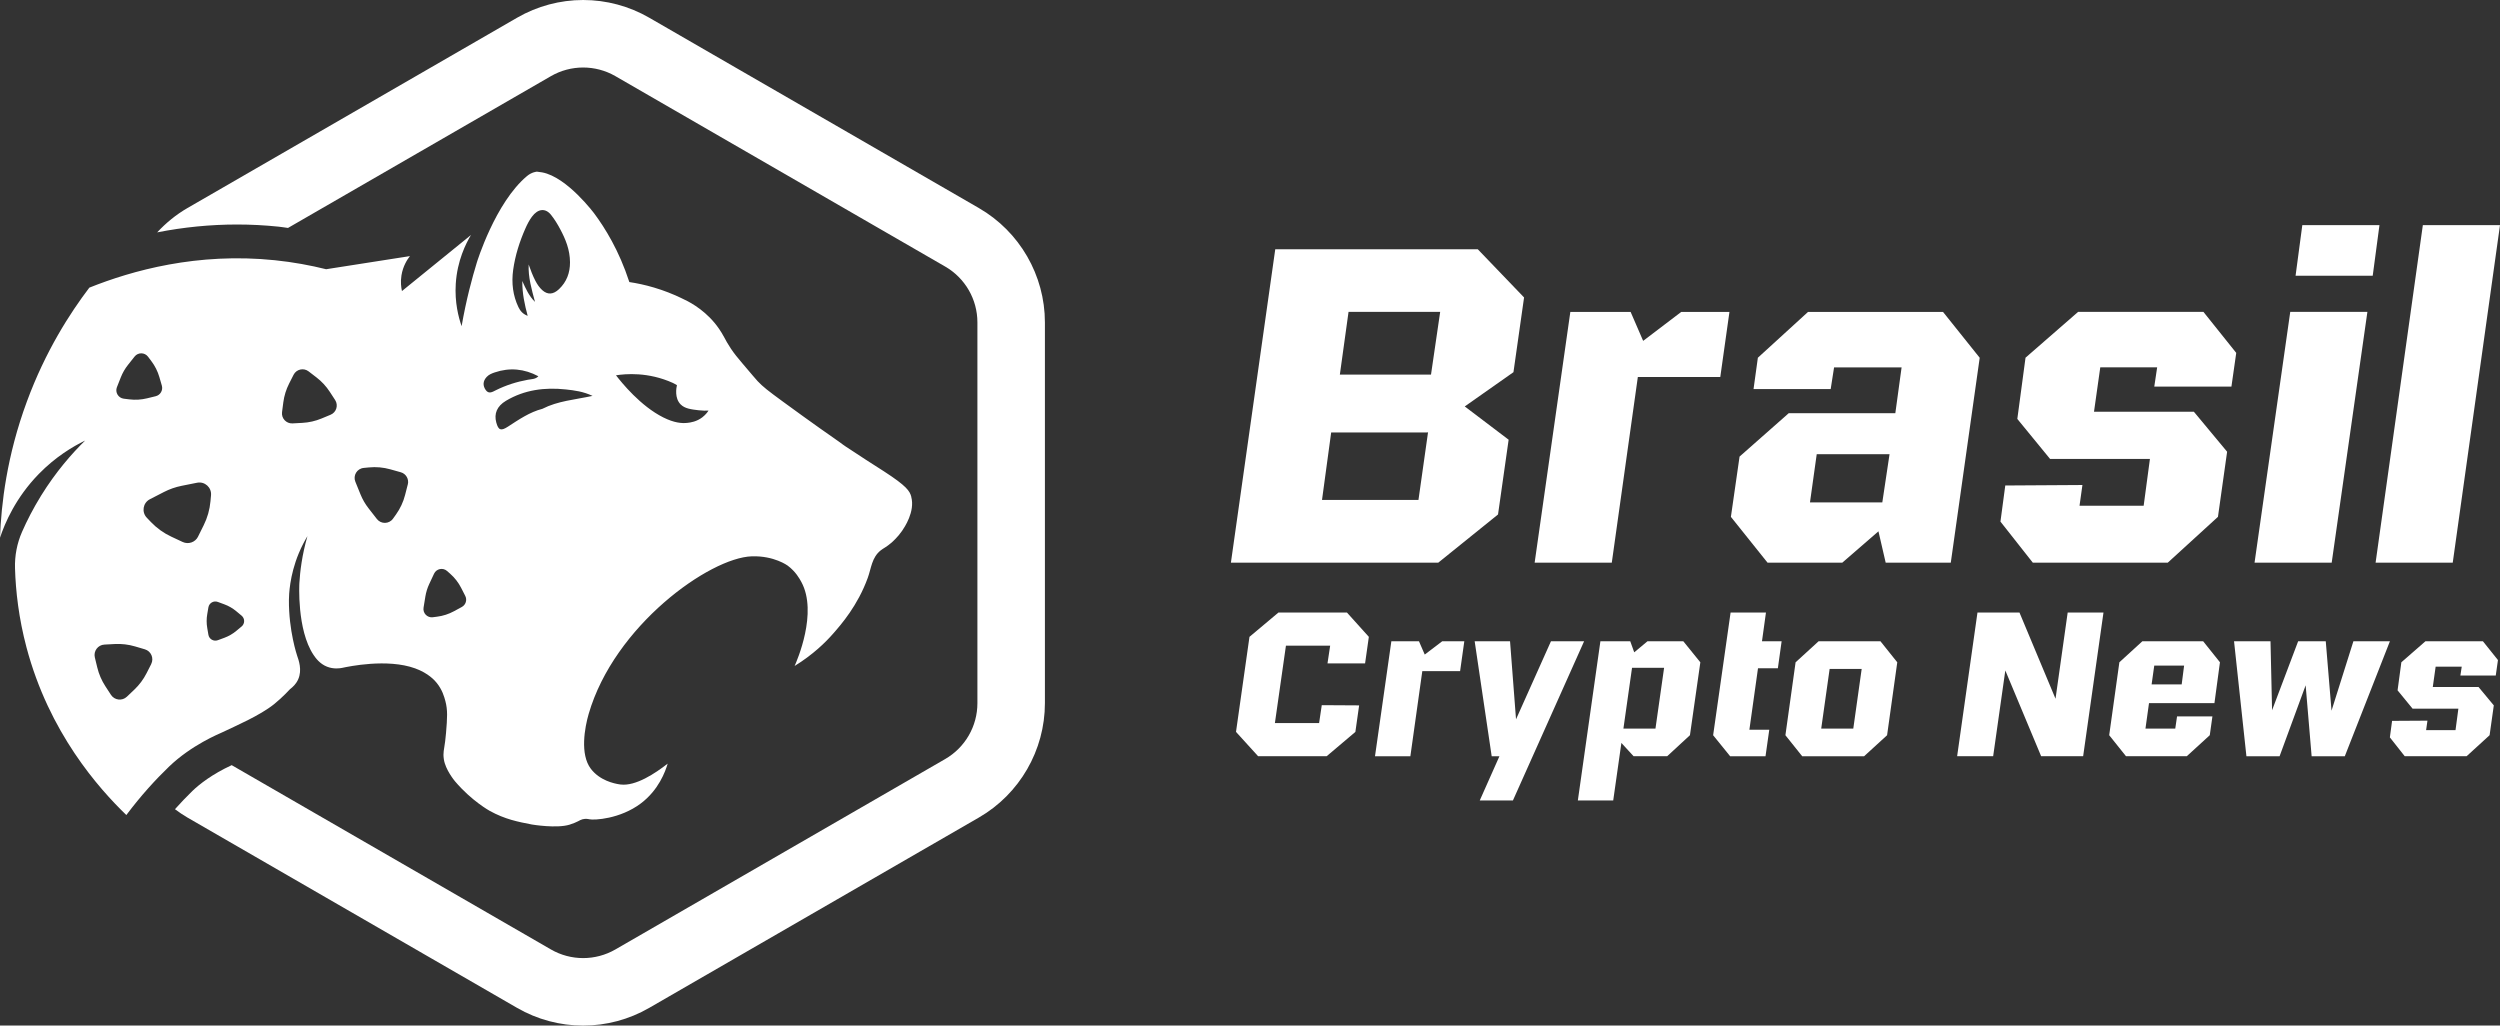 <?xml version="1.0" encoding="UTF-8"?>
<svg xmlns="http://www.w3.org/2000/svg" id="Camada_2" data-name="Camada 2" viewBox="0 0 1137.4 466.59">
  <rect x="0" y="0" width="1137.4" height="466.59" fill="#333333" stroke="none"/>
  <defs>
    <style>
      .cls-1 {
        fill: #fff;
        stroke-width: 0px;
      }
    </style>
  </defs>
  <g id="Camada_1-2" data-name="Camada 1">
    <g>
      <g>
        <g>
          <path class="cls-1" d="m688.56,169.33l-22.16,15.58,19.97,15.14-4.83,34.01-27.2,21.94h-94.33l20.18-142.6h92.14l21.06,21.93-4.83,34.01Zm-38.83,27.2l-.22.22h-43.88l-4.17,30.71h43.88l4.38-30.94Zm-36.2-54.63l-3.95,28.52h41.47l4.17-28.52h-41.68Z"></path>
          <path class="cls-1" d="m782.67,171.53h-37.52l-11.85,84.46h-35.1l16.24-114.08h27.43l5.7,13.17,17.33-13.17h21.93l-4.17,29.62Z"></path>
          <path class="cls-1" d="m900.69,162.75l-13.16,93.24h-29.62l-3.29-14.26-16.45,14.26h-34.01l-16.67-20.84,3.94-27.42,22.38-19.75h48.49l2.85-20.84h-30.72l-1.54,9.87h-35.1l1.97-14.26,22.82-20.84h61.42l16.67,20.84Zm-44.31,65.81l3.29-21.93h-33.13l-3.07,21.93h32.91Z"></path>
          <path class="cls-1" d="m910.12,237.34l2.2-16.46,35.1-.22-1.32,9.43h29.18l2.85-21.28h-45.42l-14.91-18.21,3.73-27.86,23.92-20.84h57.03l14.92,18.65-2.19,15.35h-35.1l1.31-8.77h-25.88l-2.85,20.18h45.42l15.14,18.21-4.17,29.62-22.82,20.84h-61.42l-14.7-18.65Z"></path>
          <path class="cls-1" d="m1041.97,141.9h35.1l-16.24,114.08h-35.1l16.24-114.08Zm5.49-39.48h35.1l-3.07,23.04h-35.1l3.07-23.04Z"></path>
          <path class="cls-1" d="m1102.3,102.42h35.1l-21.5,153.57h-35.1l21.5-153.57Z"></path>
        </g>
        <g>
          <path class="cls-1" d="m562.33,332.99l6.13-43.25,13.18-11.06h31.17l9.96,11.06-1.71,12.07h-17.1l1.21-8.05h-20.12l-5.02,35.2h20.11l1.21-8.14,17,.1-1.71,12.07-13.07,11.06h-31.18l-10.05-11.06Z"></path>
          <path class="cls-1" d="m664.29,305.34h-17.2l-5.43,38.72h-16.09l7.44-52.3h12.57l2.62,6.04,7.94-6.04h10.06l-1.91,13.58Z"></path>
          <path class="cls-1" d="m720.7,291.76l-32.38,72.42h-15.09l8.95-20.12h-3.52l-7.74-52.3h16.09l2.72,35.5,15.89-35.5h15.09Z"></path>
          <path class="cls-1" d="m773.59,301.31l-4.73,33.18-10.36,9.56h-15.29l-5.53-6.03v-.1l-3.73,26.25h-16.09l10.26-72.42h13.58l1.81,5.03,6.03-5.03h16.3l7.74,9.56Zm-16.49,2.52h-14.59l-3.92,27.66h14.58l3.93-27.66Z"></path>
          <path class="cls-1" d="m799.82,304.03l-3.92,27.96h9.05l-1.71,12.07h-16.09l-7.74-9.56,7.94-55.82h16.09l-1.81,13.07h8.94l-1.71,12.27h-9.05Z"></path>
          <path class="cls-1" d="m812.29,334.5l4.63-33.18,10.46-9.56h28.16l7.64,9.56-4.63,33.18-10.46,9.56h-28.16l-7.64-9.56Zm30.88-3.01l3.82-27.15h-14.58l-3.83,27.15h14.59Z"></path>
          <path class="cls-1" d="m957,278.68l-9.25,65.37h-19.11l-16.3-39.02-5.53,39.02h-16.39l9.25-65.37h19.11l16.4,39.22,5.53-39.22h16.3Z"></path>
          <path class="cls-1" d="m976.08,331.48h13.58l.81-5.54h16.09l-1.2,8.55-10.46,9.56h-27.66l-7.64-9.56,4.63-33.18,10.46-9.56h27.66l7.64,9.56-2.51,18.6h-29.77l-1.61,11.57Zm4.02-28.66l-1.2,8.55h13.68l1.1-8.55h-13.58Z"></path>
          <path class="cls-1" d="m1087.31,291.76l-20.52,52.3h-15.09l-2.72-32.28-11.86,32.28h-15.09l-5.63-52.3h16.59l.71,31.38,11.86-31.38h12.57l2.62,31.58,9.95-31.58h16.6Z"></path>
          <path class="cls-1" d="m1087.29,335.51l1.01-7.54,16.09-.1-.61,4.32h13.38l1.3-9.76h-20.82l-6.84-8.35,1.72-12.77,10.96-9.56h26.15l6.84,8.55-1,7.04h-16.09l.61-4.02h-11.87l-1.3,9.25h20.82l6.94,8.35-1.91,13.57-10.46,9.56h-28.16l-6.74-8.55Z"></path>
        </g>
      </g>
      <g>
        <path class="cls-1" d="m445.38,94.67L295.34,8.04c-9.11-5.26-19.49-8.04-30.02-8.04s-20.91,2.78-30.02,8.04L85.25,94.67c-5.19,3-9.76,6.78-13.75,11.05,12.09-2.38,24.25-3.58,36.37-3.58,6.26,0,12.58.33,18.79.97,1.45.15,2.91.4,4.37.59l119.62-69.06c4.54-2.62,9.6-3.93,14.66-3.93s10.13,1.31,14.67,3.93l150.04,86.63c9.07,5.24,14.66,14.92,14.66,25.4v173.26c0,10.48-5.59,20.16-14.66,25.4l-150.04,86.63c-4.54,2.62-9.6,3.93-14.67,3.93s-10.13-1.31-14.66-3.93l-145.24-83.85c-8.93,4.14-14.63,8.63-17.86,11.73-2.74,2.64-5.37,5.45-7.95,8.31,1.81,1.34,3.67,2.64,5.65,3.78l150.04,86.63c9.12,5.26,19.5,8.04,30.02,8.04s20.9-2.78,30.02-8.04l150.04-86.63c18.52-10.69,30.02-30.62,30.02-52v-173.26c0-21.38-11.5-41.31-30.02-52Z"></path>
        <path class="cls-1" d="m414.6,226c-.71-2.63-2.1-4.86-12.47-11.58-6.89-4.46-9.91-6.27-15.26-9.89,0,0-.01-.01-.05-.03-2.88-1.8-4.87-3.38-5.21-3.61-2.55-1.76-12.48-8.7-25.39-18.15-7.06-5.17-9.01-6.7-11.53-9.33-.62-.65-2.77-3.19-7.08-8.27-2.07-2.45-3.47-4.12-5.1-6.56-1.37-2.05-2.36-3.85-3.02-5.12-1.54-2.89-3.15-5.06-4.37-6.54-5.71-6.87-12.44-10.05-14.82-11.14,0,0,0,0,0,0-.31-.16-.54-.27-.75-.36-3.35-1.59-7.36-3.22-11.98-4.59-4.1-1.22-7.9-2-11.24-2.5-4.71-14.48-11.19-24.75-15.85-31.04,0,0-12.36-16.7-23.8-18.86-.98-.18-1.81-.28-2.39-.33,0,0-2.29.12-4.53,2.01-14.48,12.14-22.81,39.31-22.81,39.31-2.14,6.99-4.81,16.84-6.93,28.98-1.4-4.02-3.2-10.82-2.66-19.3.67-10.55,4.61-18.31,6.93-22.19-10.47,8.5-20.94,17-31.41,25.51-.36-1.6-.71-4.11-.23-7.11.69-4.34,2.73-7.36,3.86-8.79-12.71,1.99-25.42,3.98-38.13,5.97-7.11-1.77-14.88-3.22-23.27-4.09-35.37-3.66-65.06,4.71-84.46,12.47-8.8,11.58-19.95,28.87-28.4,51.78C3.06,207.46.55,229.48,0,244.63c2.23-6.66,7.1-18.17,17.66-29,7.62-7.81,15.49-12.48,21.07-15.2-6.07,5.96-13.31,14.21-20.01,25.03-3.59,5.8-6.44,11.38-8.69,16.51-2.3,5.23-3.37,10.87-3.2,16.58.31,10.46,1.7,22.68,5.21,35.94,10.27,38.79,32.85,64.17,45.44,76.32,6.68-8.92,13.37-16.2,19.44-22.04,10.25-9.86,22.85-14.95,24.16-15.57,5.89-2.83,17.13-7.6,23.68-12.88,3.8-3.06,7.23-6.82,7.23-6.82,1.18-.88,2.75-2.31,3.7-4.49,1.84-4.23.21-8.62-.52-10.75,0,0-3.85-11.31-3.72-25.38.02-2.07.23-10.87,4.45-21.08,1.38-3.33,2.84-5.99,3.97-7.87-2.49,8.68-3.36,16.1-3.67,21.42,0,0-1.22,21.15,6.44,32.6,1,1.5,2.9,4.08,6.13,5.36,3.03,1.2,5.84.77,6.98.53,2.78-.59,20.44-4.36,33.14.25,6.1,2.21,9,5.6,9.78,6.58,2.55,3.15,3.42,6.28,3.95,8.26,1.12,4.19.87,7.68.31,14.48-.48,5.92-1.18,7.7-1.17,9.97,0,.62.06,1.3.18,2.1.7,4.69,4.81,9.67,5.07,9.98,7.53,8.91,15.81,13.46,15.81,13.46,6.99,3.84,12.79,4.96,19.19,6.2,0,0,11.22,1.9,17.14.06,1.66-.51,2.97-1.1,3.85-1.54.78-.4,1.24-.7,2.03-.91,1.53-.39,2.81-.06,3.13.01,2.14.46,13.91-.08,23.4-7.22,8.1-6.11,11.14-14.48,12.21-18.11-5.67,4.44-14.54,10.33-21.38,9.51-.32-.04-.66-.09-.66-.09-2.33-.36-8.86-1.72-12.92-7.07-5.03-6.6-2.77-18.8-.99-24.94,11.63-40.14,55.02-71.11,74.25-71.72,10.15-.32,16.29,4.23,16.29,4.23,3.65,2.71,5.43,5.97,6.22,7.43,7.59,13.96-2.05,35.98-3.06,38.23,8.44-5.21,14.06-10.75,17.54-14.73,3.63-4.14,11.13-12.7,15.72-25.31,1.62-4.44,1.82-9.3,5.9-12.55,1.15-.92,2.67-1.55,4.94-3.53.33-.29,2.86-2.52,4.79-5.35,1.03-1.52,5.99-8.76,4.17-15.49ZM53.2,176.14l1.76-4.46c.81-2.06,1.92-3.98,3.3-5.71l2.98-3.76c1.57-1.98,4.59-1.94,6.11.08l1.54,2.05c1.63,2.16,2.85,4.6,3.61,7.2l1.13,3.89c.61,2.11-.65,4.31-2.79,4.83l-3.93.96c-2.63.64-5.35.81-8.04.48l-2.55-.31c-2.51-.31-4.05-2.9-3.13-5.25Zm15.6,125.98l-2.12,4.17c-1.42,2.79-3.3,5.31-5.56,7.46l-3.39,3.22c-2.15,2.05-5.63,1.64-7.25-.85l-2.55-3.92c-1.7-2.62-2.95-5.51-3.68-8.55l-1.1-4.54c-.7-2.89,1.4-5.7,4.36-5.85l4.67-.25c3.12-.17,6.25.2,9.24,1.08l4.48,1.32c2.85.84,4.23,4.06,2.89,6.71Zm21.32-57.99c-1.28,2.59-4.4,3.67-7.01,2.45l-5.21-2.44c-3.45-1.61-6.58-3.86-9.21-6.61l-1.91-2c-2.45-2.57-1.75-6.77,1.41-8.4l6.4-3.29c2.53-1.3,5.23-2.25,8.03-2.81l7.05-1.41c3.48-.7,6.66,2.15,6.34,5.69l-.25,2.75c-.34,3.8-1.39,7.5-3.09,10.91l-2.56,5.15Zm19.8,40.89l-2.43,2.02c-1.62,1.35-3.46,2.41-5.44,3.14l-2.96,1.09c-1.88.69-3.93-.49-4.27-2.46l-.53-3.11c-.36-2.08-.36-4.2,0-6.28l.53-3.11c.34-1.97,2.39-3.16,4.27-2.46l2.96,1.09c1.98.73,3.82,1.79,5.44,3.14l2.43,2.02c1.54,1.28,1.54,3.65,0,4.93Zm40.49-96.33l-4.14,1.72c-2.77,1.15-5.71,1.82-8.71,1.98l-4.48.24c-2.85.15-5.13-2.32-4.76-5.14l.58-4.45c.39-2.97,1.28-5.86,2.64-8.53l2.03-4c1.29-2.54,4.57-3.29,6.83-1.55l3.56,2.73c2.38,1.82,4.43,4.04,6.07,6.55l2.45,3.76c1.55,2.39.56,5.6-2.07,6.69Zm35.12,31.7l-1.23,4.8c-.81,3.18-2.21,6.18-4.12,8.86l-1.38,1.93c-1.78,2.49-5.45,2.56-7.33.15l-3.81-4.89c-1.51-1.93-2.74-4.07-3.66-6.34l-2.33-5.74c-1.15-2.83.75-5.98,3.8-6.27l2.37-.23c3.27-.32,6.57-.03,9.73.86l4.77,1.34c2.39.67,3.81,3.13,3.2,5.54Zm24.58,55.76l-3.59,1.95c-2.38,1.29-4.98,2.13-7.67,2.47l-1.95.25c-2.5.32-4.61-1.86-4.2-4.36l.82-5.05c.33-2,.93-3.94,1.79-5.77l2.17-4.63c1.07-2.29,4.04-2.9,5.93-1.22l1.47,1.3c2.03,1.8,3.7,3.96,4.93,6.38l1.86,3.64c.94,1.83.24,4.06-1.56,5.04Zm23.37-153.44c.91-6.49,2.89-12.73,5.55-18.76.82-1.86,1.76-3.7,2.97-5.34,2.74-3.71,6.15-4.05,8.71-.84,1.58,1.98,2.93,4.19,4.15,6.48,2.44,4.57,4.45,9.37,4.47,15.1.02,4.75-1.52,8.9-5,12.2-2.63,2.49-5.18,2.64-7.61.47-1.29-1.16-2.28-2.62-3.12-4.22-1.23-2.35-2.17-4.89-3.08-7.46-.24,5.87,1.33,11.16,2.88,17.01-2.74-2.7-4.14-5.86-5.78-9.5-.02,5.81,1.06,10.68,2.45,15.85-2.19-.81-3.38-2.23-4.22-3.99-2.46-5.16-3.23-10.87-2.37-17.01Zm-12.48,54.76c-1.44-2.03-1.31-4.1.42-5.98.99-1.07,2.32-1.6,3.65-2.05,6.87-2.33,13.49-1.65,19.86,1.74,0,0,.01,0,.01-.01l.04.03s-.03-.01-.05-.02c-1.28,1.38-3.14,1.3-4.74,1.59-5.11.93-9.99,2.47-14.63,4.79-1.55.77-3.18,1.85-4.57-.1Zm25.83,8.51h0c-5.88,1.51-10.78,4.92-15.77,8.15-3.15,2.04-4.31,1.64-5.27-1.9-1.09-4.01.29-7.43,4.41-9.89,8.42-5.01,17.65-6.19,27.22-5.16,3.98.43,8.01.95,12.16,2.94-8.05,1.73-15.79,2.29-22.76,5.85Zm72.84,3.78c-2.69,2.1-5.52,2.47-6.83,2.62-2.7.32-6.16-.02-11.04-2.45-10.41-5.2-18.98-15.85-21.55-19.18,4.27-.66,14.58-1.64,25.9,3.48.67.3,1.2.67,1.83,1-.29,1.25-1.15,5.9,1.68,8.76,1.91,1.92,4.74,2.26,8.21,2.67,1.79.21,3.27.2,4.48.15-.53.81-1.38,1.92-2.7,2.95Z"></path>
      </g>
    </g>
  </g>
</svg>
